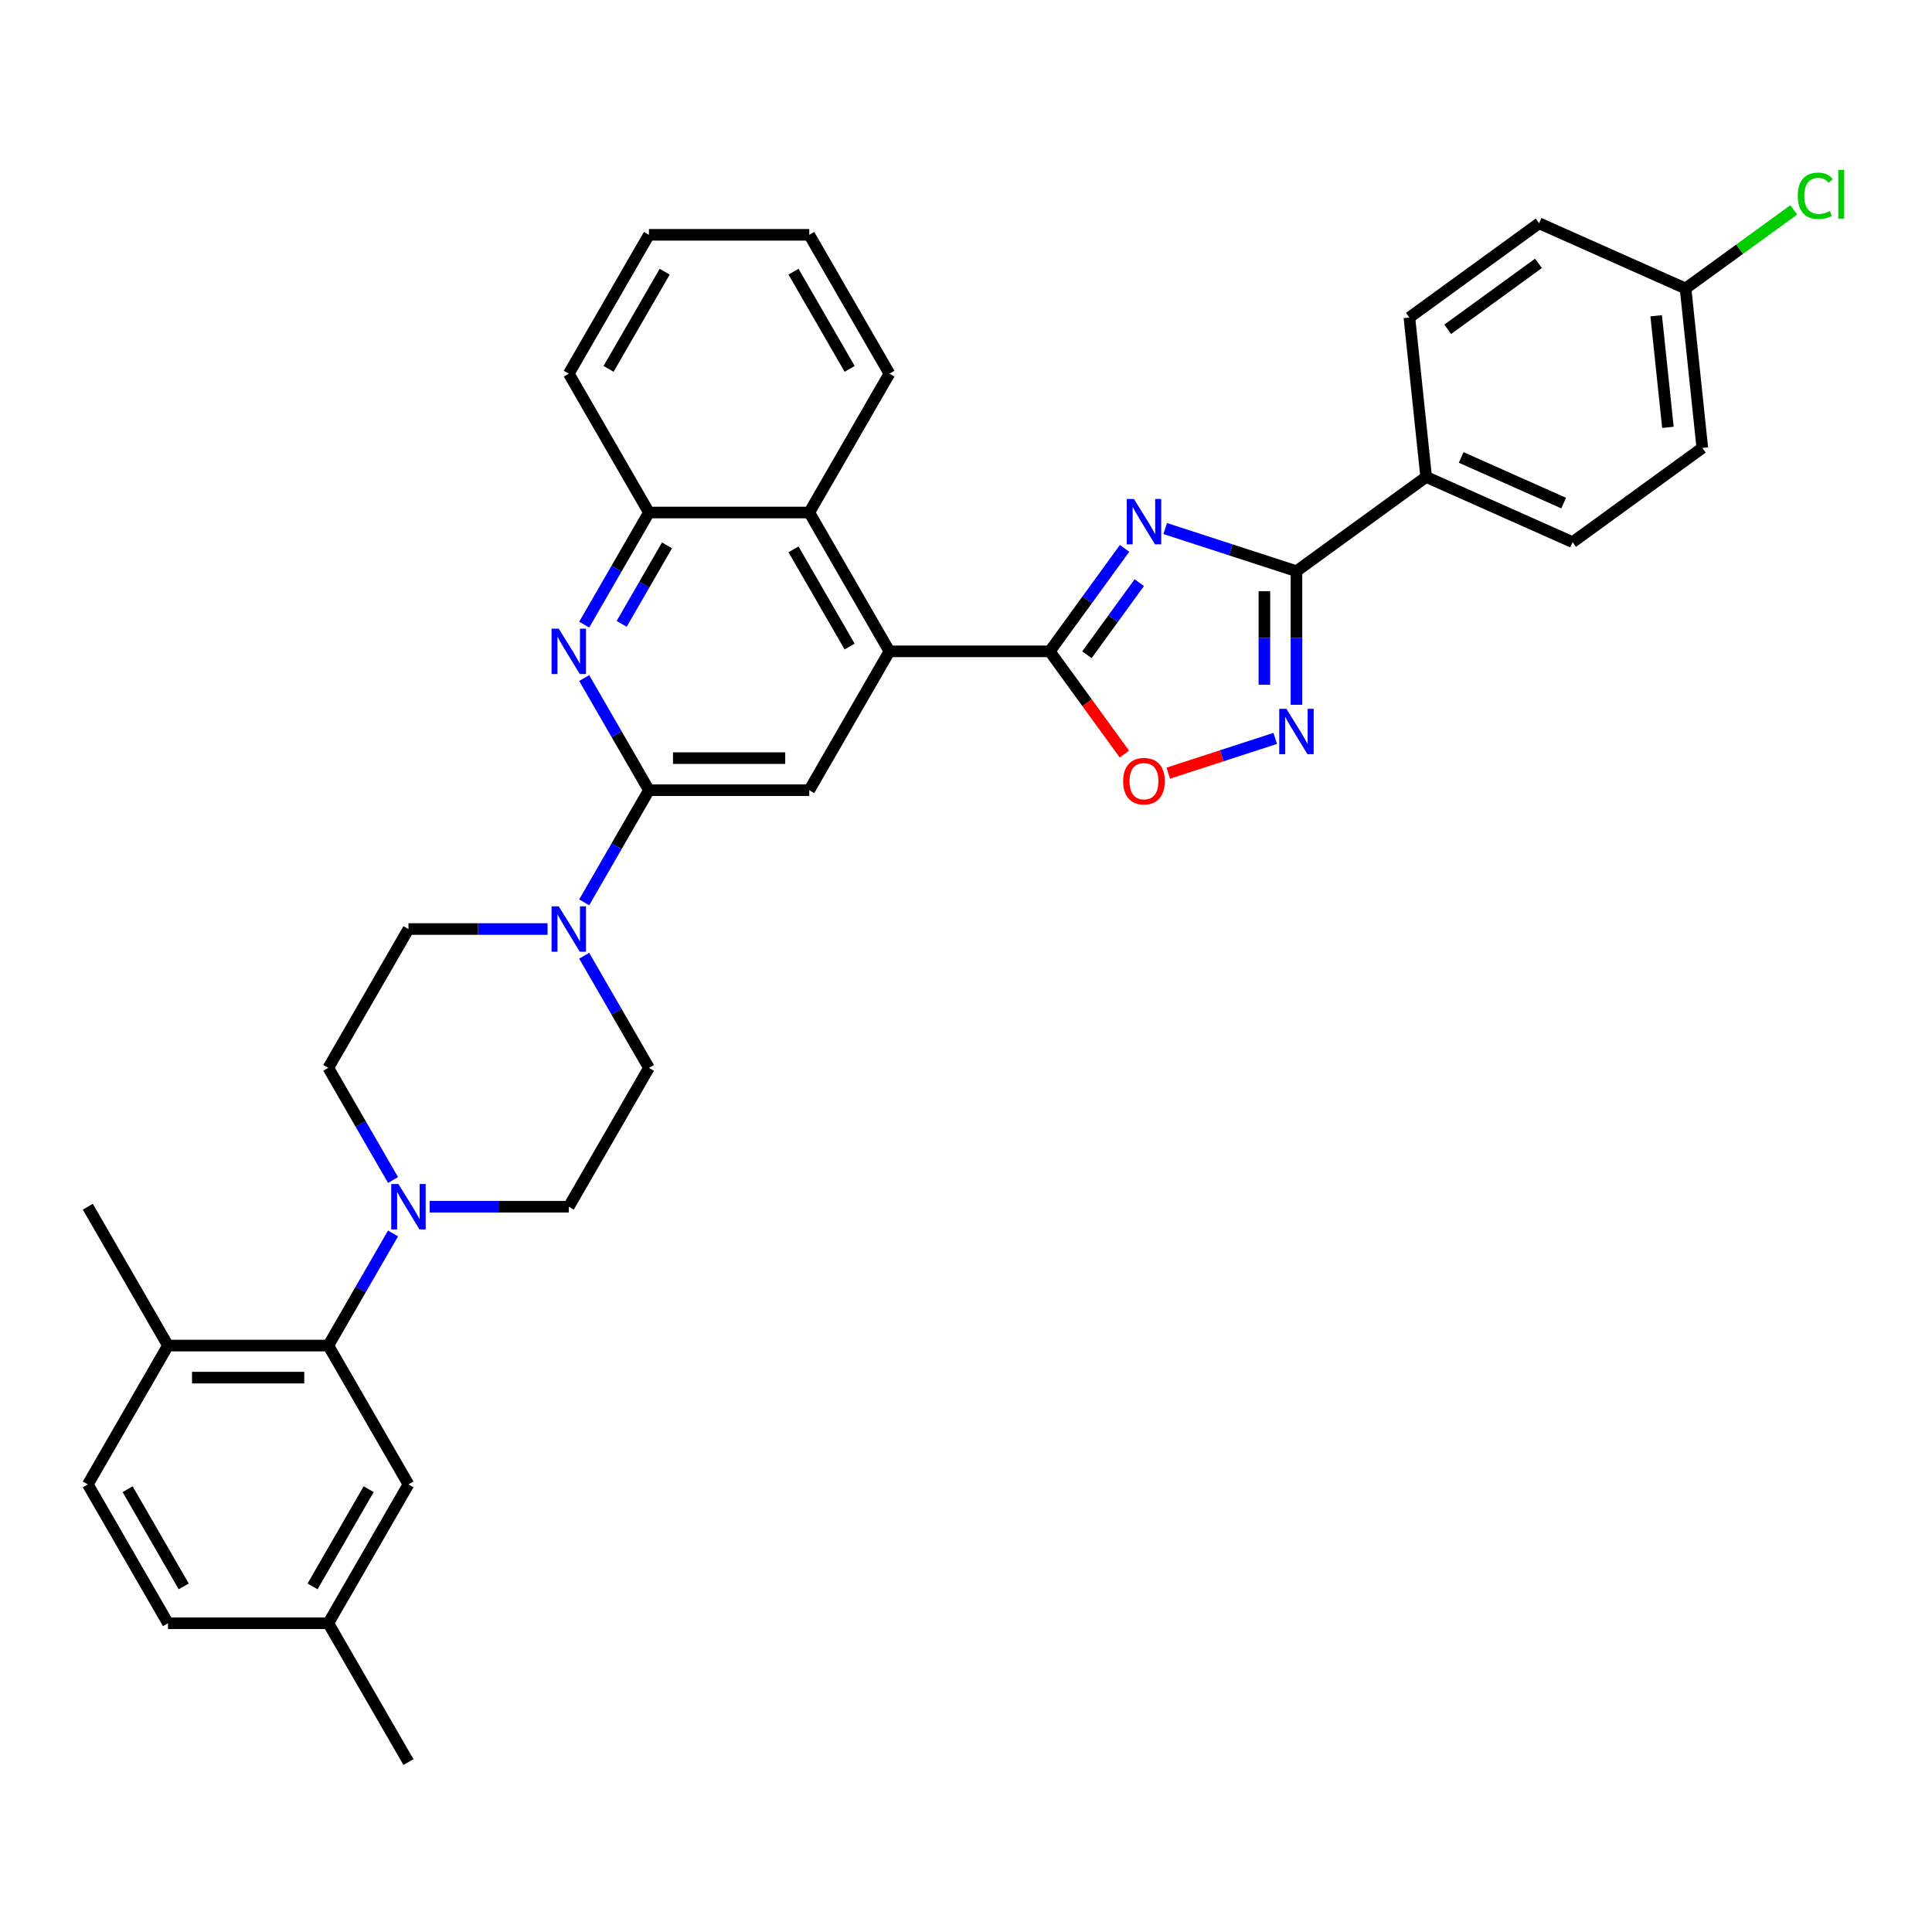 <?xml version='1.0' encoding='iso-8859-1'?>
<svg version='1.1' baseProfile='full'
              xmlns='http://www.w3.org/2000/svg'
                      xmlns:rdkit='http://www.rdkit.org/xml'
                      xmlns:xlink='http://www.w3.org/1999/xlink'
                  xml:space='preserve'
width='1000px' height='1000px' viewBox='0 0 1000 1000'>
<!-- END OF HEADER -->
<rect style='opacity:1.0;fill:#FFFFFF;stroke:none' width='1000' height='1000' x='0' y='0'> </rect>
<path class='bond-0' d='M 582.076,283.829 L 562.711,310.483' style='fill:none;fill-rule:evenodd;stroke:#0000FF;stroke-width:6px;stroke-linecap:butt;stroke-linejoin:miter;stroke-opacity:1' />
<path class='bond-0' d='M 562.711,310.483 L 543.345,337.137' style='fill:none;fill-rule:evenodd;stroke:#000000;stroke-width:6px;stroke-linecap:butt;stroke-linejoin:miter;stroke-opacity:1' />
<path class='bond-0' d='M 589.693,301.58 L 576.137,320.238' style='fill:none;fill-rule:evenodd;stroke:#0000FF;stroke-width:6px;stroke-linecap:butt;stroke-linejoin:miter;stroke-opacity:1' />
<path class='bond-0' d='M 576.137,320.238 L 562.582,338.896' style='fill:none;fill-rule:evenodd;stroke:#000000;stroke-width:6px;stroke-linecap:butt;stroke-linejoin:miter;stroke-opacity:1' />
<path class='bond-1' d='M 603.107,273.574 L 637.074,284.61' style='fill:none;fill-rule:evenodd;stroke:#0000FF;stroke-width:6px;stroke-linecap:butt;stroke-linejoin:miter;stroke-opacity:1' />
<path class='bond-1' d='M 637.074,284.61 L 671.041,295.647' style='fill:none;fill-rule:evenodd;stroke:#000000;stroke-width:6px;stroke-linecap:butt;stroke-linejoin:miter;stroke-opacity:1' />
<path class='bond-4' d='M 543.345,337.137 L 460.363,337.137' style='fill:none;fill-rule:evenodd;stroke:#000000;stroke-width:6px;stroke-linecap:butt;stroke-linejoin:miter;stroke-opacity:1' />
<path class='bond-6' d='M 543.345,337.137 L 562.662,363.725' style='fill:none;fill-rule:evenodd;stroke:#000000;stroke-width:6px;stroke-linecap:butt;stroke-linejoin:miter;stroke-opacity:1' />
<path class='bond-6' d='M 562.662,363.725 L 581.98,390.314' style='fill:none;fill-rule:evenodd;stroke:#FF0000;stroke-width:6px;stroke-linecap:butt;stroke-linejoin:miter;stroke-opacity:1' />
<path class='bond-3' d='M 671.041,295.647 L 671.041,330.225' style='fill:none;fill-rule:evenodd;stroke:#000000;stroke-width:6px;stroke-linecap:butt;stroke-linejoin:miter;stroke-opacity:1' />
<path class='bond-3' d='M 671.041,330.225 L 671.041,364.804' style='fill:none;fill-rule:evenodd;stroke:#0000FF;stroke-width:6px;stroke-linecap:butt;stroke-linejoin:miter;stroke-opacity:1' />
<path class='bond-3' d='M 654.445,306.02 L 654.445,330.225' style='fill:none;fill-rule:evenodd;stroke:#000000;stroke-width:6px;stroke-linecap:butt;stroke-linejoin:miter;stroke-opacity:1' />
<path class='bond-3' d='M 654.445,330.225 L 654.445,354.43' style='fill:none;fill-rule:evenodd;stroke:#0000FF;stroke-width:6px;stroke-linecap:butt;stroke-linejoin:miter;stroke-opacity:1' />
<path class='bond-13' d='M 671.041,295.647 L 738.175,246.871' style='fill:none;fill-rule:evenodd;stroke:#000000;stroke-width:6px;stroke-linecap:butt;stroke-linejoin:miter;stroke-opacity:1' />
<path class='bond-2' d='M 335.891,409.002 L 418.872,409.002' style='fill:none;fill-rule:evenodd;stroke:#000000;stroke-width:6px;stroke-linecap:butt;stroke-linejoin:miter;stroke-opacity:1' />
<path class='bond-2' d='M 348.338,392.405 L 406.425,392.405' style='fill:none;fill-rule:evenodd;stroke:#000000;stroke-width:6px;stroke-linecap:butt;stroke-linejoin:miter;stroke-opacity:1' />
<path class='bond-7' d='M 335.891,409.002 L 319.136,438.022' style='fill:none;fill-rule:evenodd;stroke:#000000;stroke-width:6px;stroke-linecap:butt;stroke-linejoin:miter;stroke-opacity:1' />
<path class='bond-7' d='M 319.136,438.022 L 302.382,467.041' style='fill:none;fill-rule:evenodd;stroke:#0000FF;stroke-width:6px;stroke-linecap:butt;stroke-linejoin:miter;stroke-opacity:1' />
<path class='bond-37' d='M 335.891,409.002 L 319.136,379.982' style='fill:none;fill-rule:evenodd;stroke:#000000;stroke-width:6px;stroke-linecap:butt;stroke-linejoin:miter;stroke-opacity:1' />
<path class='bond-37' d='M 319.136,379.982 L 302.382,350.962' style='fill:none;fill-rule:evenodd;stroke:#0000FF;stroke-width:6px;stroke-linecap:butt;stroke-linejoin:miter;stroke-opacity:1' />
<path class='bond-35' d='M 660.054,382.198 L 632.374,391.192' style='fill:none;fill-rule:evenodd;stroke:#0000FF;stroke-width:6px;stroke-linecap:butt;stroke-linejoin:miter;stroke-opacity:1' />
<path class='bond-35' d='M 632.374,391.192 L 604.694,400.186' style='fill:none;fill-rule:evenodd;stroke:#FF0000;stroke-width:6px;stroke-linecap:butt;stroke-linejoin:miter;stroke-opacity:1' />
<path class='bond-9' d='M 460.363,337.137 L 418.872,409.002' style='fill:none;fill-rule:evenodd;stroke:#000000;stroke-width:6px;stroke-linecap:butt;stroke-linejoin:miter;stroke-opacity:1' />
<path class='bond-11' d='M 460.363,337.137 L 418.872,265.273' style='fill:none;fill-rule:evenodd;stroke:#000000;stroke-width:6px;stroke-linecap:butt;stroke-linejoin:miter;stroke-opacity:1' />
<path class='bond-11' d='M 439.767,334.656 L 410.723,284.351' style='fill:none;fill-rule:evenodd;stroke:#000000;stroke-width:6px;stroke-linecap:butt;stroke-linejoin:miter;stroke-opacity:1' />
<path class='bond-5' d='M 302.382,323.313 L 319.136,294.293' style='fill:none;fill-rule:evenodd;stroke:#0000FF;stroke-width:6px;stroke-linecap:butt;stroke-linejoin:miter;stroke-opacity:1' />
<path class='bond-5' d='M 319.136,294.293 L 335.891,265.273' style='fill:none;fill-rule:evenodd;stroke:#000000;stroke-width:6px;stroke-linecap:butt;stroke-linejoin:miter;stroke-opacity:1' />
<path class='bond-5' d='M 321.781,322.905 L 333.509,302.591' style='fill:none;fill-rule:evenodd;stroke:#0000FF;stroke-width:6px;stroke-linecap:butt;stroke-linejoin:miter;stroke-opacity:1' />
<path class='bond-5' d='M 333.509,302.591 L 345.237,282.277' style='fill:none;fill-rule:evenodd;stroke:#000000;stroke-width:6px;stroke-linecap:butt;stroke-linejoin:miter;stroke-opacity:1' />
<path class='bond-15' d='M 283.413,480.866 L 247.416,480.866' style='fill:none;fill-rule:evenodd;stroke:#0000FF;stroke-width:6px;stroke-linecap:butt;stroke-linejoin:miter;stroke-opacity:1' />
<path class='bond-15' d='M 247.416,480.866 L 211.418,480.866' style='fill:none;fill-rule:evenodd;stroke:#000000;stroke-width:6px;stroke-linecap:butt;stroke-linejoin:miter;stroke-opacity:1' />
<path class='bond-16' d='M 302.382,494.691 L 319.136,523.711' style='fill:none;fill-rule:evenodd;stroke:#0000FF;stroke-width:6px;stroke-linecap:butt;stroke-linejoin:miter;stroke-opacity:1' />
<path class='bond-16' d='M 319.136,523.711 L 335.891,552.73' style='fill:none;fill-rule:evenodd;stroke:#000000;stroke-width:6px;stroke-linecap:butt;stroke-linejoin:miter;stroke-opacity:1' />
<path class='bond-8' d='M 222.405,624.595 L 258.402,624.595' style='fill:none;fill-rule:evenodd;stroke:#0000FF;stroke-width:6px;stroke-linecap:butt;stroke-linejoin:miter;stroke-opacity:1' />
<path class='bond-8' d='M 258.402,624.595 L 294.4,624.595' style='fill:none;fill-rule:evenodd;stroke:#000000;stroke-width:6px;stroke-linecap:butt;stroke-linejoin:miter;stroke-opacity:1' />
<path class='bond-10' d='M 203.436,638.419 L 186.682,667.439' style='fill:none;fill-rule:evenodd;stroke:#0000FF;stroke-width:6px;stroke-linecap:butt;stroke-linejoin:miter;stroke-opacity:1' />
<path class='bond-10' d='M 186.682,667.439 L 169.927,696.459' style='fill:none;fill-rule:evenodd;stroke:#000000;stroke-width:6px;stroke-linecap:butt;stroke-linejoin:miter;stroke-opacity:1' />
<path class='bond-39' d='M 203.436,610.77 L 186.682,581.75' style='fill:none;fill-rule:evenodd;stroke:#0000FF;stroke-width:6px;stroke-linecap:butt;stroke-linejoin:miter;stroke-opacity:1' />
<path class='bond-39' d='M 186.682,581.75 L 169.927,552.73' style='fill:none;fill-rule:evenodd;stroke:#000000;stroke-width:6px;stroke-linecap:butt;stroke-linejoin:miter;stroke-opacity:1' />
<path class='bond-14' d='M 169.927,696.459 L 86.945,696.459' style='fill:none;fill-rule:evenodd;stroke:#000000;stroke-width:6px;stroke-linecap:butt;stroke-linejoin:miter;stroke-opacity:1' />
<path class='bond-14' d='M 157.48,713.055 L 99.393,713.055' style='fill:none;fill-rule:evenodd;stroke:#000000;stroke-width:6px;stroke-linecap:butt;stroke-linejoin:miter;stroke-opacity:1' />
<path class='bond-19' d='M 169.927,696.459 L 211.418,768.323' style='fill:none;fill-rule:evenodd;stroke:#000000;stroke-width:6px;stroke-linecap:butt;stroke-linejoin:miter;stroke-opacity:1' />
<path class='bond-12' d='M 418.872,265.273 L 335.891,265.273' style='fill:none;fill-rule:evenodd;stroke:#000000;stroke-width:6px;stroke-linecap:butt;stroke-linejoin:miter;stroke-opacity:1' />
<path class='bond-29' d='M 418.872,265.273 L 460.363,193.409' style='fill:none;fill-rule:evenodd;stroke:#000000;stroke-width:6px;stroke-linecap:butt;stroke-linejoin:miter;stroke-opacity:1' />
<path class='bond-30' d='M 335.891,265.273 L 294.4,193.409' style='fill:none;fill-rule:evenodd;stroke:#000000;stroke-width:6px;stroke-linecap:butt;stroke-linejoin:miter;stroke-opacity:1' />
<path class='bond-20' d='M 738.175,246.871 L 813.982,280.623' style='fill:none;fill-rule:evenodd;stroke:#000000;stroke-width:6px;stroke-linecap:butt;stroke-linejoin:miter;stroke-opacity:1' />
<path class='bond-20' d='M 756.296,236.772 L 809.361,260.399' style='fill:none;fill-rule:evenodd;stroke:#000000;stroke-width:6px;stroke-linecap:butt;stroke-linejoin:miter;stroke-opacity:1' />
<path class='bond-21' d='M 738.175,246.871 L 729.501,164.344' style='fill:none;fill-rule:evenodd;stroke:#000000;stroke-width:6px;stroke-linecap:butt;stroke-linejoin:miter;stroke-opacity:1' />
<path class='bond-22' d='M 86.945,696.459 L 45.455,768.323' style='fill:none;fill-rule:evenodd;stroke:#000000;stroke-width:6px;stroke-linecap:butt;stroke-linejoin:miter;stroke-opacity:1' />
<path class='bond-31' d='M 86.945,696.459 L 45.455,624.595' style='fill:none;fill-rule:evenodd;stroke:#000000;stroke-width:6px;stroke-linecap:butt;stroke-linejoin:miter;stroke-opacity:1' />
<path class='bond-18' d='M 211.418,480.866 L 169.927,552.73' style='fill:none;fill-rule:evenodd;stroke:#000000;stroke-width:6px;stroke-linecap:butt;stroke-linejoin:miter;stroke-opacity:1' />
<path class='bond-17' d='M 335.891,552.73 L 294.4,624.595' style='fill:none;fill-rule:evenodd;stroke:#000000;stroke-width:6px;stroke-linecap:butt;stroke-linejoin:miter;stroke-opacity:1' />
<path class='bond-23' d='M 211.418,768.323 L 169.927,840.188' style='fill:none;fill-rule:evenodd;stroke:#000000;stroke-width:6px;stroke-linecap:butt;stroke-linejoin:miter;stroke-opacity:1' />
<path class='bond-23' d='M 190.822,770.805 L 161.778,821.11' style='fill:none;fill-rule:evenodd;stroke:#000000;stroke-width:6px;stroke-linecap:butt;stroke-linejoin:miter;stroke-opacity:1' />
<path class='bond-27' d='M 813.982,280.623 L 881.116,231.847' style='fill:none;fill-rule:evenodd;stroke:#000000;stroke-width:6px;stroke-linecap:butt;stroke-linejoin:miter;stroke-opacity:1' />
<path class='bond-26' d='M 729.501,164.344 L 796.634,115.568' style='fill:none;fill-rule:evenodd;stroke:#000000;stroke-width:6px;stroke-linecap:butt;stroke-linejoin:miter;stroke-opacity:1' />
<path class='bond-26' d='M 749.326,170.454 L 796.319,136.311' style='fill:none;fill-rule:evenodd;stroke:#000000;stroke-width:6px;stroke-linecap:butt;stroke-linejoin:miter;stroke-opacity:1' />
<path class='bond-40' d='M 45.455,768.323 L 86.945,840.188' style='fill:none;fill-rule:evenodd;stroke:#000000;stroke-width:6px;stroke-linecap:butt;stroke-linejoin:miter;stroke-opacity:1' />
<path class='bond-40' d='M 66.051,770.805 L 95.095,821.11' style='fill:none;fill-rule:evenodd;stroke:#000000;stroke-width:6px;stroke-linecap:butt;stroke-linejoin:miter;stroke-opacity:1' />
<path class='bond-25' d='M 169.927,840.188 L 86.945,840.188' style='fill:none;fill-rule:evenodd;stroke:#000000;stroke-width:6px;stroke-linecap:butt;stroke-linejoin:miter;stroke-opacity:1' />
<path class='bond-32' d='M 169.927,840.188 L 211.418,912.052' style='fill:none;fill-rule:evenodd;stroke:#000000;stroke-width:6px;stroke-linecap:butt;stroke-linejoin:miter;stroke-opacity:1' />
<path class='bond-24' d='M 872.442,149.32 L 796.634,115.568' style='fill:none;fill-rule:evenodd;stroke:#000000;stroke-width:6px;stroke-linecap:butt;stroke-linejoin:miter;stroke-opacity:1' />
<path class='bond-28' d='M 872.442,149.32 L 900.441,128.978' style='fill:none;fill-rule:evenodd;stroke:#000000;stroke-width:6px;stroke-linecap:butt;stroke-linejoin:miter;stroke-opacity:1' />
<path class='bond-28' d='M 900.441,128.978 L 928.439,108.636' style='fill:none;fill-rule:evenodd;stroke:#00CC00;stroke-width:6px;stroke-linecap:butt;stroke-linejoin:miter;stroke-opacity:1' />
<path class='bond-36' d='M 872.442,149.32 L 881.116,231.847' style='fill:none;fill-rule:evenodd;stroke:#000000;stroke-width:6px;stroke-linecap:butt;stroke-linejoin:miter;stroke-opacity:1' />
<path class='bond-36' d='M 857.238,163.434 L 863.309,221.203' style='fill:none;fill-rule:evenodd;stroke:#000000;stroke-width:6px;stroke-linecap:butt;stroke-linejoin:miter;stroke-opacity:1' />
<path class='bond-33' d='M 460.363,193.409 L 418.872,121.544' style='fill:none;fill-rule:evenodd;stroke:#000000;stroke-width:6px;stroke-linecap:butt;stroke-linejoin:miter;stroke-opacity:1' />
<path class='bond-33' d='M 439.767,190.927 L 410.723,140.622' style='fill:none;fill-rule:evenodd;stroke:#000000;stroke-width:6px;stroke-linecap:butt;stroke-linejoin:miter;stroke-opacity:1' />
<path class='bond-38' d='M 294.4,193.409 L 335.891,121.544' style='fill:none;fill-rule:evenodd;stroke:#000000;stroke-width:6px;stroke-linecap:butt;stroke-linejoin:miter;stroke-opacity:1' />
<path class='bond-38' d='M 314.996,190.927 L 344.04,140.622' style='fill:none;fill-rule:evenodd;stroke:#000000;stroke-width:6px;stroke-linecap:butt;stroke-linejoin:miter;stroke-opacity:1' />
<path class='bond-34' d='M 418.872,121.544 L 335.891,121.544' style='fill:none;fill-rule:evenodd;stroke:#000000;stroke-width:6px;stroke-linecap:butt;stroke-linejoin:miter;stroke-opacity:1' />
<path  class='atom-0' d='M 586.926 258.254
L 594.627 270.701
Q 595.39 271.929, 596.618 274.153
Q 597.846 276.377, 597.913 276.51
L 597.913 258.254
L 601.033 258.254
L 601.033 281.754
L 597.813 281.754
L 589.548 268.145
Q 588.586 266.552, 587.557 264.726
Q 586.561 262.901, 586.262 262.336
L 586.262 281.754
L 583.208 281.754
L 583.208 258.254
L 586.926 258.254
' fill='#0000FF'/>
<path  class='atom-4' d='M 665.846 366.878
L 673.547 379.325
Q 674.31 380.553, 675.539 382.777
Q 676.767 385.001, 676.833 385.134
L 676.833 366.878
L 679.953 366.878
L 679.953 390.379
L 676.733 390.379
L 668.468 376.77
Q 667.506 375.176, 666.477 373.351
Q 665.481 371.525, 665.182 370.961
L 665.182 390.379
L 662.129 390.379
L 662.129 366.878
L 665.846 366.878
' fill='#0000FF'/>
<path  class='atom-6' d='M 289.205 325.387
L 296.906 337.834
Q 297.669 339.063, 298.897 341.286
Q 300.126 343.51, 300.192 343.643
L 300.192 325.387
L 303.312 325.387
L 303.312 348.888
L 300.092 348.888
L 291.827 335.279
Q 290.865 333.685, 289.836 331.86
Q 288.84 330.034, 288.541 329.47
L 288.541 348.888
L 285.488 348.888
L 285.488 325.387
L 289.205 325.387
' fill='#0000FF'/>
<path  class='atom-7' d='M 581.333 404.337
Q 581.333 398.695, 584.121 395.541
Q 586.909 392.388, 592.121 392.388
Q 597.332 392.388, 600.12 395.541
Q 602.908 398.695, 602.908 404.337
Q 602.908 410.047, 600.087 413.299
Q 597.265 416.519, 592.121 416.519
Q 586.943 416.519, 584.121 413.299
Q 581.333 410.08, 581.333 404.337
M 592.121 413.864
Q 595.705 413.864, 597.631 411.474
Q 599.589 409.051, 599.589 404.337
Q 599.589 399.724, 597.631 397.4
Q 595.705 395.043, 592.121 395.043
Q 588.536 395.043, 586.577 397.367
Q 584.652 399.69, 584.652 404.337
Q 584.652 409.084, 586.577 411.474
Q 588.536 413.864, 592.121 413.864
' fill='#FF0000'/>
<path  class='atom-8' d='M 289.205 469.116
L 296.906 481.563
Q 297.669 482.791, 298.897 485.015
Q 300.126 487.239, 300.192 487.372
L 300.192 469.116
L 303.312 469.116
L 303.312 492.616
L 300.092 492.616
L 291.827 479.007
Q 290.865 477.414, 289.836 475.588
Q 288.84 473.763, 288.541 473.199
L 288.541 492.616
L 285.488 492.616
L 285.488 469.116
L 289.205 469.116
' fill='#0000FF'/>
<path  class='atom-9' d='M 206.223 612.844
L 213.924 625.292
Q 214.688 626.52, 215.916 628.744
Q 217.144 630.968, 217.21 631.1
L 217.21 612.844
L 220.33 612.844
L 220.33 636.345
L 217.111 636.345
L 208.846 622.736
Q 207.883 621.143, 206.854 619.317
Q 205.858 617.491, 205.56 616.927
L 205.56 636.345
L 202.506 636.345
L 202.506 612.844
L 206.223 612.844
' fill='#0000FF'/>
<path  class='atom-29' d='M 930.514 101.358
Q 930.514 95.516, 933.236 92.462
Q 935.991 89.375, 941.202 89.375
Q 946.048 89.375, 948.637 92.794
L 946.446 94.587
Q 944.554 92.097, 941.202 92.097
Q 937.65 92.097, 935.758 94.487
Q 933.9 96.844, 933.9 101.358
Q 933.9 106.005, 935.825 108.395
Q 937.783 110.785, 941.567 110.785
Q 944.156 110.785, 947.177 109.225
L 948.106 111.714
Q 946.878 112.511, 945.019 112.975
Q 943.16 113.44, 941.102 113.44
Q 935.991 113.44, 933.236 110.32
Q 930.514 107.2, 930.514 101.358
' fill='#00CC00'/>
<path  class='atom-29' d='M 951.492 87.948
L 954.545 87.948
L 954.545 113.141
L 951.492 113.141
L 951.492 87.948
' fill='#00CC00'/>
</svg>

